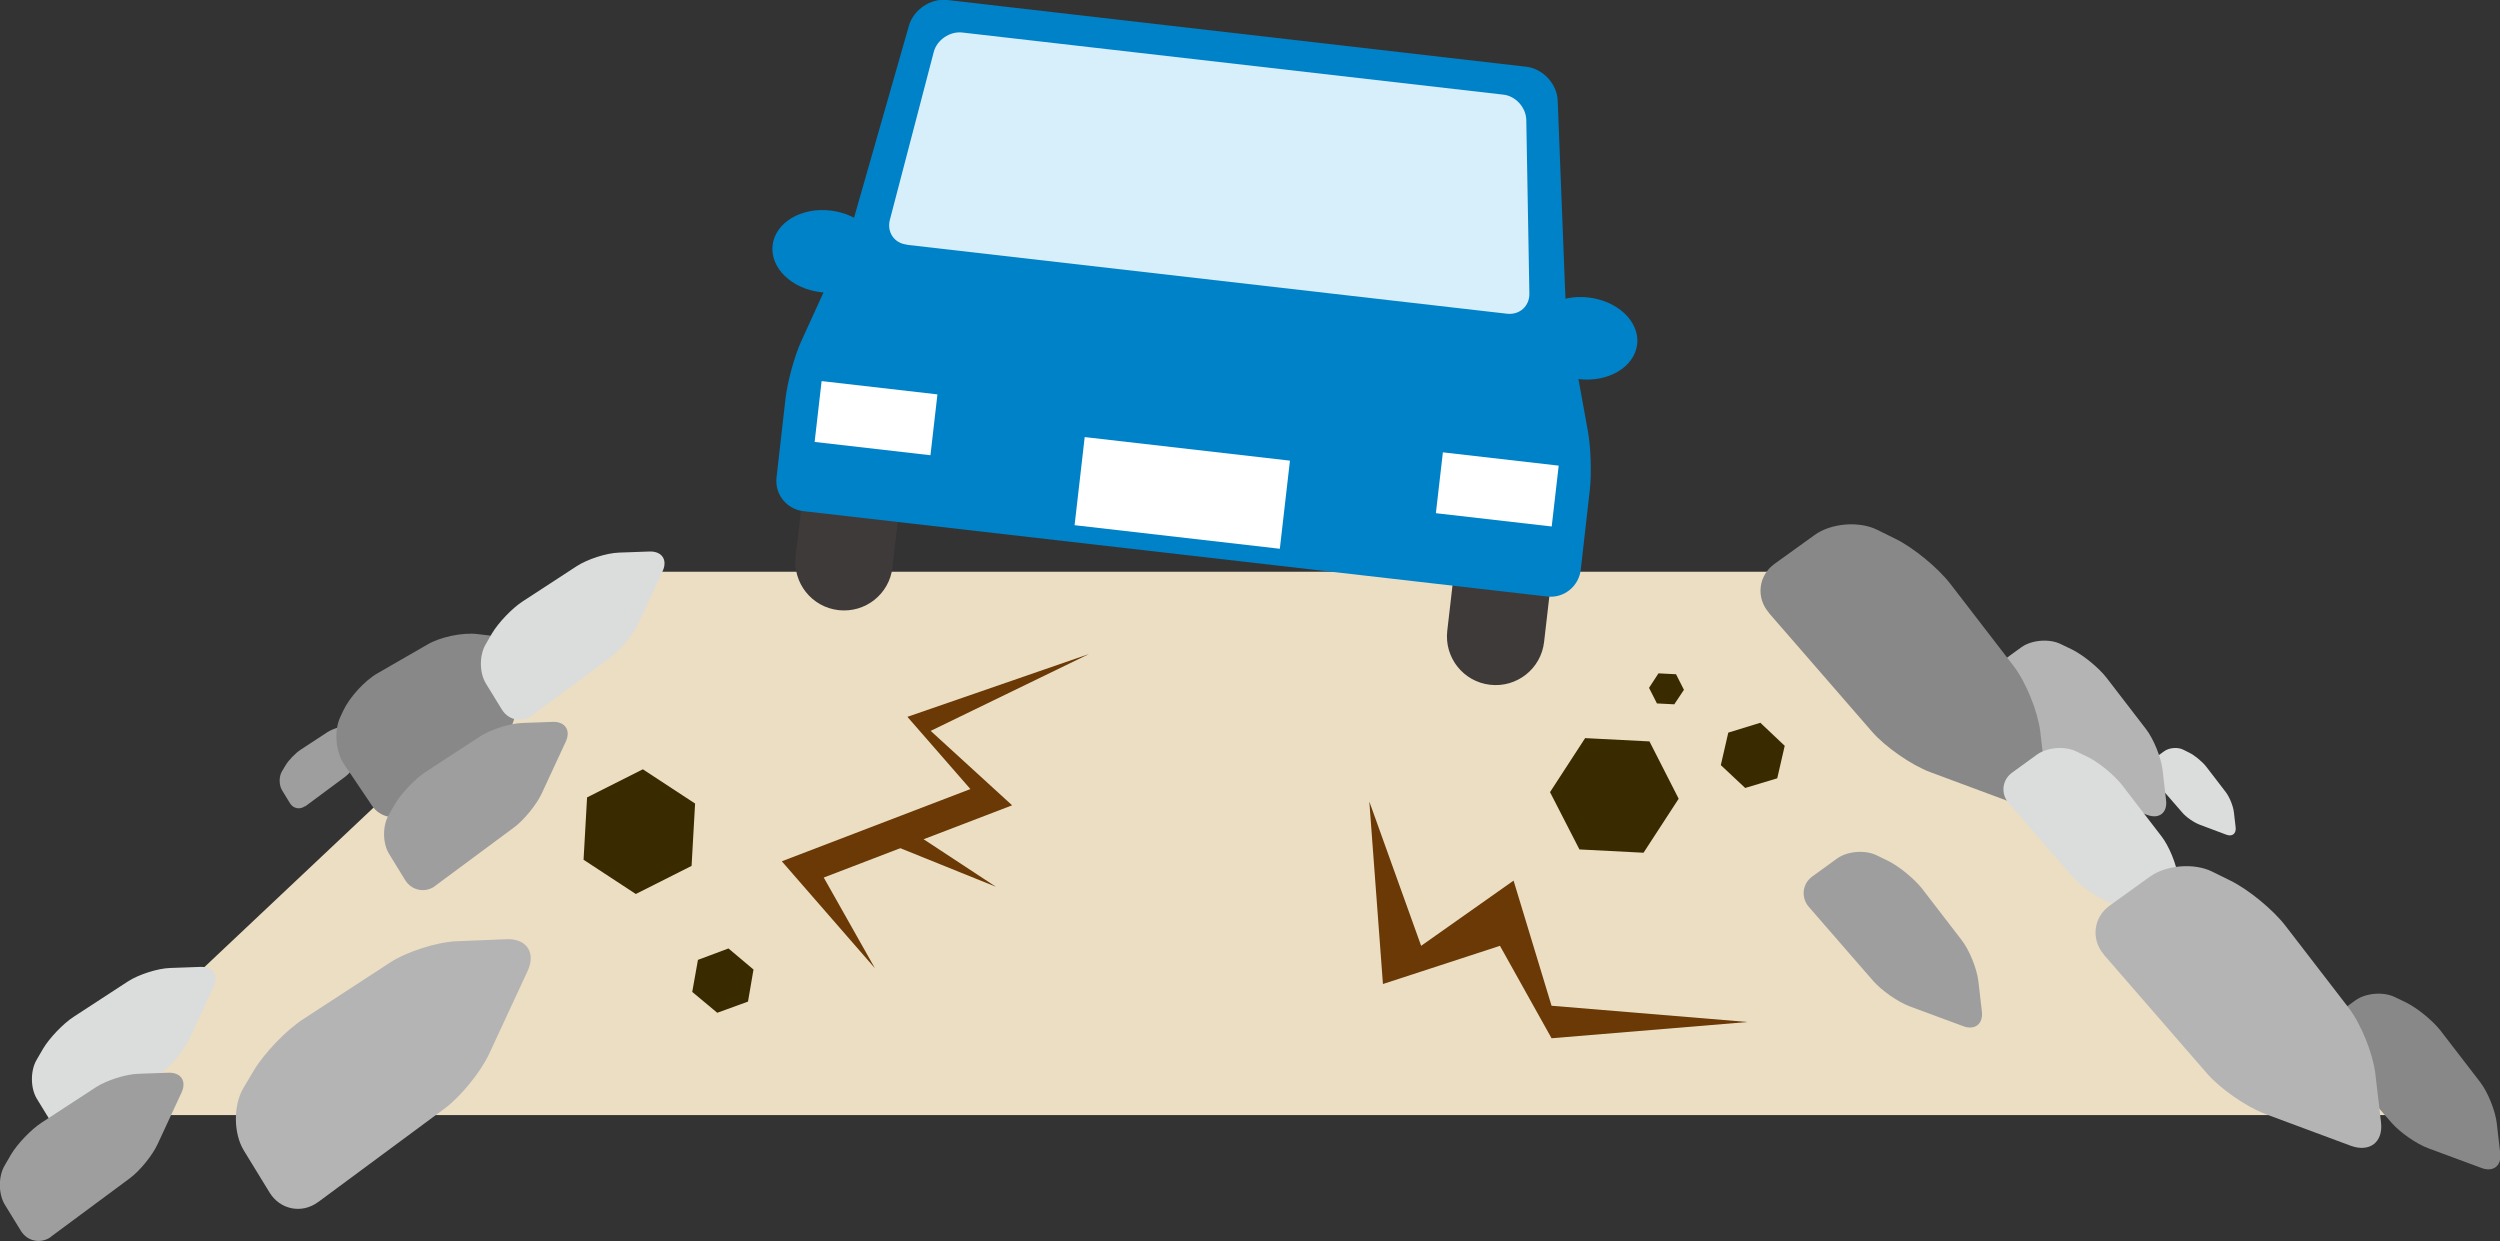<?xml version="1.0" encoding="UTF-8"?><svg id="_イヤー_2" xmlns="http://www.w3.org/2000/svg" viewBox="0 0 113.87 56.53"><rect x="0" y="0" width="113.87" height="56.53" fill="#333333" stroke="none"/><defs><style>.cls-1{fill:#0082c8;}.cls-2{fill:#6a3906;}.cls-3{fill:#ebdec2;}.cls-4{fill:#fff;}.cls-5{fill:#b4b4b5;}.cls-6{fill:#9e9e9f;}.cls-7{fill:#d7eefb;}.cls-8{fill:#dbdcdc;}.cls-9{fill:#3e3a39;}.cls-10{fill:#888;}.cls-11{fill:#3a2a00;}</style></defs><g id="_イヤー_1-2"><polygon class="cls-3" points="109.42 50.79 2.16 50.79 28.41 26.04 83.17 26.04 109.42 50.79"/><g><g><path class="cls-9" d="M40.65,25.84c-.14,1.22-1.24,2.09-2.46,1.95h0c-1.22-.14-2.09-1.24-1.95-2.46l.64-5.54c.14-1.22,1.24-2.09,2.46-1.95h0c1.22,.14,2.09,1.24,1.95,2.46l-.64,5.54Z"/><path class="cls-9" d="M70.33,29.24c-.14,1.22-1.24,2.09-2.46,1.95h0c-1.22-.14-2.09-1.24-1.95-2.46l.64-5.54c.14-1.22,1.24-2.09,2.46-1.95h0c1.22,.14,2.09,1.24,1.95,2.46l-.64,5.54Z"/></g><g><path class="cls-1" d="M71.62,15.77c-.14-.75-.26-1.36-.27-1.36s-.04-.62-.07-1.38l-.33-8.45c-.03-.76-.67-1.45-1.43-1.54L43.15,0c-.76-.09-1.54,.44-1.75,1.17l-2.35,8.22c-.21,.73-.38,1.33-.37,1.33s-.25,.57-.56,1.26l-1.61,3.53c-.32,.69-.64,1.87-.73,2.63l-.41,3.61c-.09,.76,.46,1.44,1.21,1.53l33.89,3.89c.76,.09,1.44-.46,1.53-1.22l.41-3.61c.09-.76,.05-1.98-.09-2.73l-.7-3.86Z"/><path class="cls-7" d="M41.3,11.14c-.57-.06-.91-.57-.77-1.12l2-7.65c.14-.55,.73-.95,1.29-.89l24.65,2.83c.57,.06,1.04,.59,1.05,1.16l.14,7.9c.01,.57-.44,.98-1.01,.92l-27.34-3.14Z"/><g><rect class="cls-4" x="38.5" y="16.38" width="2.79" height="5.31" transform="translate(16.44 56.51) rotate(-83.45)"/><rect class="cls-4" x="66.8" y="19.63" width="2.79" height="5.31" transform="translate(38.28 87.5) rotate(-83.45)"/></g></g><g><path class="cls-1" d="M74.57,15.68c-.12,1.03-1.3,1.74-2.64,1.59s-2.33-1.11-2.21-2.14,1.3-1.74,2.64-1.58,2.33,1.11,2.21,2.14Z"/><path class="cls-1" d="M40.04,11.72c-.12,1.03-1.3,1.74-2.64,1.59s-2.33-1.11-2.21-2.14,1.3-1.74,2.64-1.58,2.33,1.11,2.21,2.14Z"/></g><rect class="cls-4" x="51.82" y="17.74" width="4.04" height="9.41" transform="translate(25.41 73.38) rotate(-83.45)"/></g><g><polygon class="cls-2" points="49.6 29.79 41.33 32.65 44.2 35.94 35.61 39.23 39.85 44.1 37.52 39.97 46.1 36.68 42.39 33.29 49.6 29.79"/><polygon class="cls-2" points="40.38 38.38 45.36 40.39 41.65 37.95 40.38 38.38"/></g><polygon class="cls-2" points="62.37 36.51 64.73 43.08 68.94 40.11 70.67 45.81 79.6 46.55 70.67 47.29 68.32 43.08 62.99 44.82 62.37 36.51"/><polygon class="cls-11" points="71.94 38.69 70.6 36.08 72.2 33.62 75.13 33.77 76.46 36.38 74.86 38.84 71.94 38.69"/><polygon class="cls-11" points="32.67 46.13 31.53 45.18 31.79 43.72 33.18 43.2 34.32 44.16 34.07 45.62 32.67 46.13"/><polygon class="cls-11" points="75.47 32.04 75.11 31.33 75.54 30.67 76.34 30.71 76.7 31.42 76.26 32.08 75.47 32.04"/><polygon class="cls-11" points="79.49 35.89 78.38 34.85 78.72 33.37 80.18 32.92 81.29 33.97 80.95 35.45 79.49 35.89"/><polygon class="cls-11" points="31.5 39.44 28.96 40.72 26.58 39.16 26.74 36.32 29.28 35.04 31.66 36.6 31.5 39.44"/><path class="cls-8" d="M97.93,35.32c-.19-.21-.15-.52,.08-.69l.56-.41c.23-.17,.63-.2,.88-.07l.26,.13c.25,.12,.6,.41,.78,.64l.89,1.16c.17,.22,.34,.64,.37,.92l.08,.69c.03,.28-.16,.43-.42,.33l-1.2-.45c-.27-.1-.64-.35-.82-.57l-1.45-1.67Z"/><path class="cls-6" d="M13.89,36.72c-.23,.17-.53,.11-.68-.13l-.36-.59c-.15-.24-.15-.64,0-.88l.15-.25c.14-.24,.46-.57,.69-.72l1.22-.8c.24-.15,.66-.29,.95-.3l.69-.03c.28-.01,.42,.19,.3,.45l-.54,1.17c-.12,.26-.4,.61-.63,.77l-1.78,1.32Z"/><path class="cls-5" d="M90.78,31.69c-.37-.43-.3-1.06,.16-1.39l1.13-.82c.46-.33,1.26-.4,1.78-.15l.52,.25c.51,.25,1.22,.83,1.57,1.28l1.8,2.34c.35,.45,.69,1.29,.76,1.86l.16,1.39c.07,.57-.32,.87-.85,.67l-2.43-.9c-.54-.2-1.28-.72-1.66-1.15l-2.93-3.37Z"/><path class="cls-10" d="M80.57,27.91c-.6-.69-.48-1.7,.26-2.23l1.82-1.31c.74-.54,2.02-.65,2.85-.24l.83,.41c.82,.4,1.95,1.33,2.51,2.06l2.88,3.74c.56,.73,1.1,2.07,1.21,2.98l.26,2.22c.11,.91-.51,1.39-1.37,1.08l-3.9-1.45c-.86-.32-2.05-1.15-2.65-1.84l-4.69-5.4Z"/><path class="cls-8" d="M91.49,36.58c-.37-.43-.3-1.06,.16-1.39l1.13-.82c.46-.33,1.26-.4,1.78-.15l.52,.25c.51,.25,1.22,.83,1.57,1.28l1.8,2.34c.35,.45,.69,1.29,.76,1.86l.16,1.39c.07,.57-.32,.87-.85,.67l-2.43-.9c-.54-.2-1.28-.72-1.66-1.15l-2.93-3.37Z"/><path class="cls-6" d="M82.39,41.31c-.37-.43-.3-1.06,.16-1.39l1.13-.82c.46-.33,1.26-.4,1.78-.15l.52,.25c.51,.25,1.22,.83,1.57,1.28l1.8,2.34c.35,.45,.69,1.29,.76,1.86l.16,1.39c.07,.57-.32,.87-.85,.67l-2.43-.9c-.54-.2-1.28-.72-1.66-1.15l-2.93-3.37Z"/><path class="cls-10" d="M106,47.77c-.37-.43-.3-1.06,.16-1.39l1.13-.82c.46-.33,1.26-.4,1.78-.15l.52,.25c.51,.25,1.22,.83,1.57,1.28l1.8,2.34c.35,.45,.69,1.29,.76,1.86l.16,1.39c.07,.57-.32,.87-.85,.67l-2.43-.9c-.54-.2-1.28-.72-1.66-1.15l-2.93-3.37Z"/><path class="cls-5" d="M95.83,43.48c-.6-.69-.48-1.7,.26-2.23l1.82-1.31c.74-.54,2.02-.65,2.85-.24l.83,.41c.82,.4,1.95,1.33,2.51,2.06l2.88,3.74c.56,.73,1.1,2.07,1.21,2.98l.26,2.22c.11,.91-.51,1.39-1.37,1.08l-3.9-1.45c-.86-.32-2.05-1.15-2.65-1.84l-4.69-5.4Z"/><path class="cls-8" d="M3.79,51.51c-.46,.34-1.08,.22-1.38-.27l-.73-1.19c-.3-.49-.3-1.29-.01-1.78l.29-.5c.29-.49,.92-1.15,1.4-1.46l2.47-1.61c.48-.31,1.34-.59,1.91-.61l1.39-.05c.57-.02,.84,.38,.6,.9l-1.09,2.35c-.24,.52-.81,1.22-1.27,1.56l-3.59,2.66Z"/><path class="cls-6" d="M2.33,56.33c-.46,.34-1.08,.22-1.38-.27l-.73-1.19c-.3-.49-.3-1.29-.01-1.78l.29-.5c.29-.49,.92-1.15,1.4-1.46l2.47-1.61c.48-.31,1.34-.59,1.91-.61l1.39-.05c.57-.02,.84,.38,.6,.9l-1.09,2.35c-.24,.52-.81,1.22-1.27,1.56l-3.59,2.66Z"/><path class="cls-10" d="M18.62,37.01c-.55,.38-1.31,.24-1.68-.32l-1.28-1.9c-.37-.55-.45-1.5-.17-2.11l.14-.3c.28-.61,.98-1.38,1.56-1.71l2.29-1.32c.58-.34,1.6-.55,2.26-.47l1.59,.19c.66,.08,1.04,.66,.84,1.3l-.77,2.44c-.2,.64-.82,1.47-1.37,1.85l-3.4,2.35Z"/><path class="cls-5" d="M14.49,54.75c-.74,.55-1.73,.35-2.21-.43l-1.17-1.91c-.48-.78-.49-2.07-.02-2.86l.47-.79c.47-.79,1.48-1.84,2.25-2.34l3.96-2.58c.77-.5,2.15-.94,3.06-.97l2.24-.09c.92-.04,1.35,.62,.96,1.45l-1.75,3.77c-.39,.83-1.3,1.96-2.04,2.5l-5.76,4.26Z"/><path class="cls-8" d="M24.24,32.59c-.46,.34-1.08,.22-1.38-.27l-.73-1.19c-.3-.49-.3-1.29-.01-1.78l.29-.5c.29-.49,.92-1.15,1.4-1.46l2.47-1.61c.48-.31,1.34-.59,1.91-.61l1.39-.05c.57-.02,.84,.38,.6,.9l-1.09,2.35c-.24,.52-.81,1.22-1.27,1.56l-3.59,2.66Z"/><path class="cls-6" d="M19.83,40.35c-.46,.34-1.08,.22-1.38-.27l-.73-1.19c-.3-.49-.3-1.29-.01-1.78l.29-.5c.29-.49,.92-1.15,1.4-1.46l2.47-1.61c.48-.31,1.34-.59,1.91-.61l1.39-.05c.57-.02,.84,.38,.6,.9l-1.09,2.35c-.24,.52-.81,1.22-1.27,1.56l-3.59,2.66Z"/></g></svg>